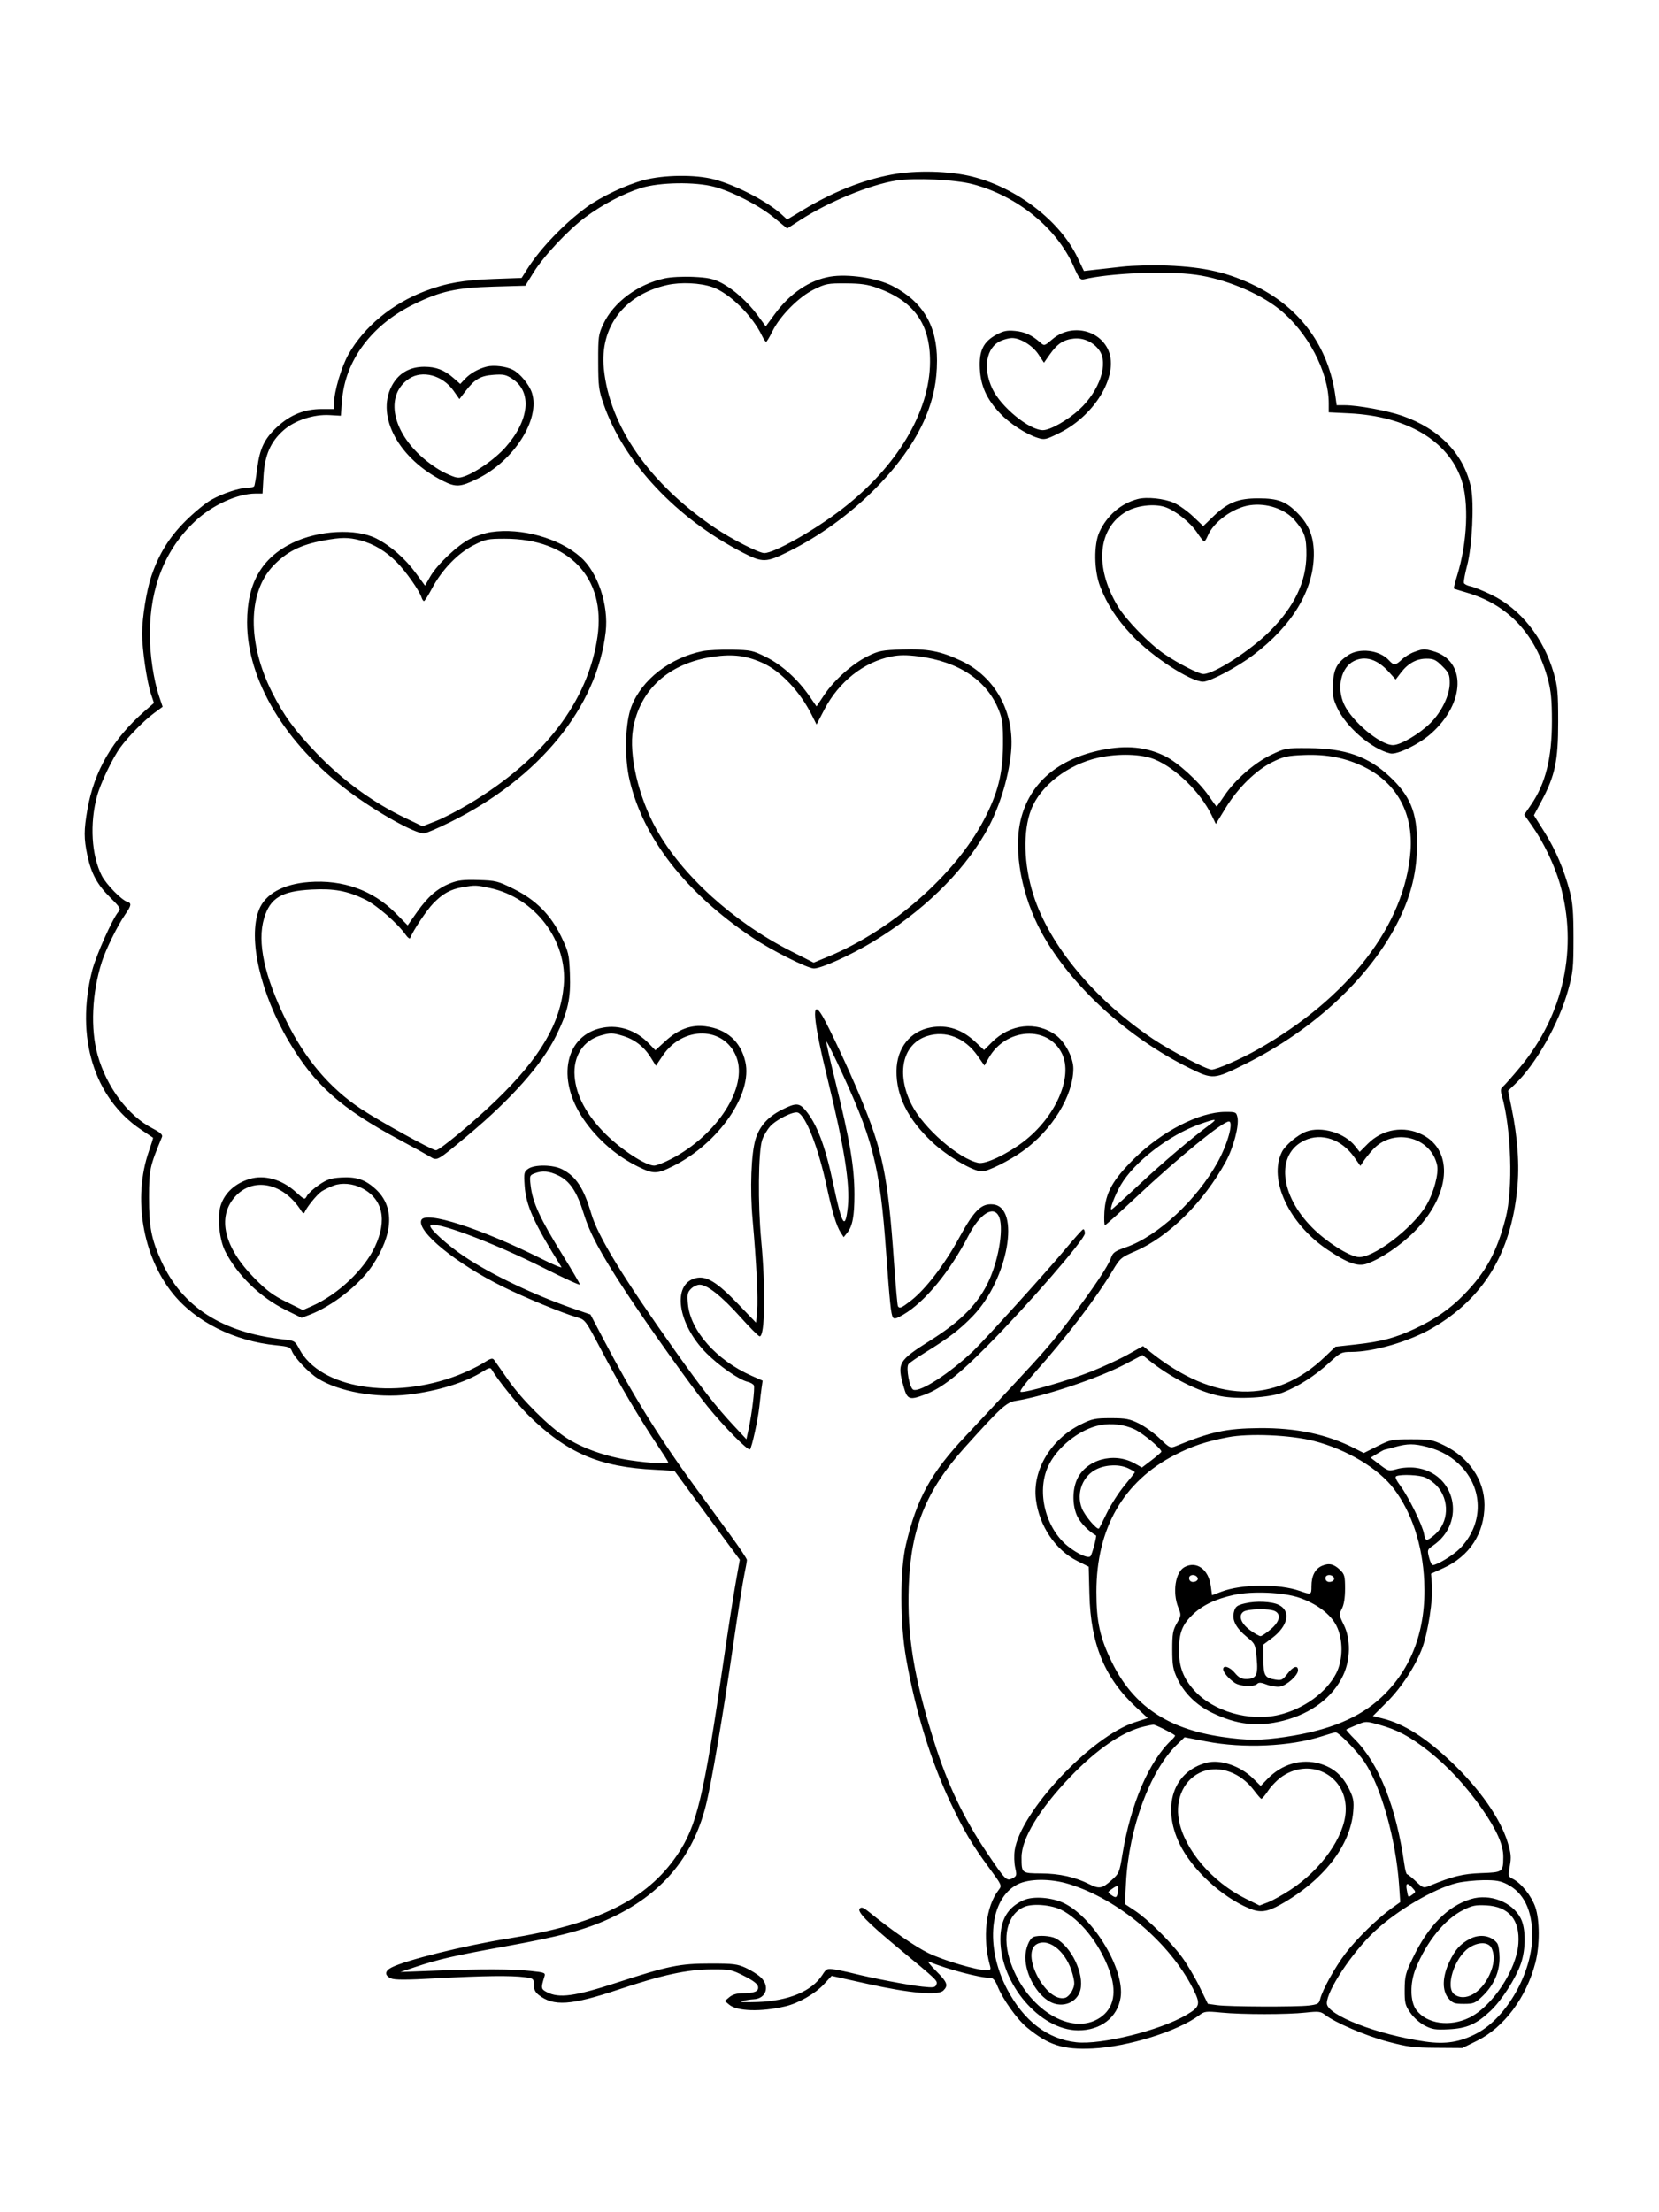 <svg xmlns="http://www.w3.org/2000/svg" width="864" height="1152" viewBox="0 0 864 1152" version="1.1">
	<path d="M 464.500 90.891 C 449.331 93.725, 433.851 99.888, 418.217 109.316 L 409.934 114.311 407.217 111.803 C 399.856 105.008, 383.623 96.535, 372 93.422 C 362.246 90.809, 345.733 90.988, 335.176 93.819 C 325.858 96.319, 313.034 102.393, 305.515 107.870 C 293.829 116.381, 281.372 129.366, 274.575 140.120 L 271.655 144.739 257.077 145.268 C 241.337 145.838, 232.422 147.402, 221.590 151.493 C 204.236 158.048, 189.630 170.092, 181.439 184.601 C 177.844 190.968, 174 203.919, 174 209.660 L 174 213 167.538 213 C 158.710 213, 151.341 215.922, 144.576 222.104 C 137.743 228.350, 135.263 233.458, 133.939 244.013 C 133.363 248.607, 132.665 252.734, 132.387 253.183 C 132.109 253.632, 130.640 254, 129.122 254 C 124.803 254, 116.028 256.889, 110 260.295 C 106.975 262.004, 100.889 267.025, 96.475 271.451 C 88.117 279.834, 82.846 288.327, 78.913 299.746 C 76.365 307.144, 74.008 321.691, 74.010 330 C 74.012 338.056, 76.482 354.888, 78.602 361.291 L 80.188 366.082 75.360 370.291 C 58.736 384.784, 49.020 401.473, 45.520 421.548 C 43.643 432.309, 43.636 436.616, 45.478 445.312 C 47.508 454.894, 50.585 460.601, 57.338 467.317 C 62.666 472.615, 63.053 473.285, 61.671 474.817 C 58.679 478.136, 49.963 497.655, 47.970 505.500 C 39.181 540.088, 48.974 571.845, 73.499 588.286 C 76.799 590.499, 79.598 592.376, 79.719 592.457 C 79.839 592.538, 78.852 595.731, 77.525 599.552 C 69.134 623.716, 74.205 653.970, 89.920 673.500 C 101.853 688.330, 121.971 698.398, 144.008 700.569 C 150.271 701.187, 151.264 701.564, 152.049 703.629 C 153.307 706.939, 160.756 714.810, 165.422 717.761 C 176.404 724.707, 196.017 728.198, 212.838 726.199 C 227.918 724.407, 242.314 719.941, 251.400 714.235 C 254.767 712.120, 255.417 711.994, 256.155 713.313 C 258.814 718.064, 269.559 731.444, 275.088 736.889 C 295.189 756.683, 312.202 763.995, 341.326 765.358 C 346.730 765.611, 351.276 765.972, 351.428 766.159 C 351.580 766.347, 355.811 772.125, 360.831 779 C 365.850 785.875, 373.408 796.160, 377.625 801.856 L 385.293 812.212 383.126 824.356 C 381.934 831.035, 379.159 848.875, 376.960 864 C 366.494 935.973, 362.941 950.891, 352.666 966 C 336.781 989.358, 311.045 1002.061, 264.500 1009.521 C 241.765 1013.164, 211.292 1020.729, 203.853 1024.576 C 200.314 1026.406, 200.195 1028.676, 203.558 1030.208 C 205.507 1031.097, 211.275 1031.089, 227.808 1030.177 C 251.885 1028.850, 266.367 1028.677, 273.360 1029.636 C 277.811 1030.246, 278 1030.406, 278 1033.563 C 278 1035.905, 278.740 1037.437, 280.562 1038.870 C 288.235 1044.906, 297.356 1044.299, 321.881 1036.121 C 345.291 1028.316, 357.694 1025.626, 370.599 1025.555 C 380.219 1025.503, 381.026 1025.666, 387.599 1029.008 C 392.434 1031.466, 394.591 1033.149, 394.802 1034.628 C 395.151 1037.059, 392.875 1037.965, 386.361 1037.986 C 383.691 1037.995, 381.384 1038.710, 379.861 1040 L 377.500 1042 379.776 1043.931 C 383.867 1047.403, 396.316 1047.769, 409 1044.790 C 415.862 1043.179, 424.551 1038.211, 429.058 1033.322 L 433.111 1028.924 451.806 1033.084 C 473.847 1037.990, 488.574 1039.283, 491.304 1036.553 C 493.987 1033.870, 493.373 1032.242, 487.432 1026.302 C 484.370 1023.240, 482.682 1021.076, 483.682 1021.494 C 493.054 1025.410, 510.412 1030, 515.849 1030 C 517.191 1030, 518.303 1031.301, 519.482 1034.250 C 522.199 1041.044, 529.670 1051.543, 534.784 1055.753 C 546.057 1065.033, 553.591 1067.461, 568.923 1066.756 C 587.246 1065.913, 613.431 1057.765, 624.500 1049.461 C 627.305 1047.356, 628.052 1047.264, 636 1048.042 C 646.912 1049.110, 670.347 1049.114, 680 1048.049 C 686.642 1047.317, 687.786 1047.442, 690 1049.150 C 695.400 1053.315, 711.156 1060.081, 722.536 1063.120 C 733.041 1065.926, 736.151 1066.327, 748.038 1066.408 L 761.576 1066.500 769.158 1062.760 C 783.288 1055.789, 794.909 1040.252, 799.644 1022 C 801.960 1013.073, 801.937 999.956, 799.594 993.114 C 797.630 987.381, 792.375 980.763, 787.985 978.492 C 785.386 977.148, 785.344 976.980, 786.301 971.701 C 787.125 967.156, 786.946 965.182, 785.183 959.394 C 781.420 947.037, 770.607 931.563, 756.061 917.720 C 742.629 904.938, 731.299 897.733, 720.250 894.946 L 715 893.622 722.272 886.373 C 729.923 878.747, 737.313 867.406, 740.773 857.981 C 743.696 850.019, 746.344 832.886, 745.770 825.643 L 745.284 819.500 751.701 816.581 C 765.364 810.367, 773.126 798.425, 773.105 783.650 C 773.086 770.758, 765.004 758.878, 752 752.625 C 745.991 749.736, 744.707 749.500, 735 749.500 C 724.948 749.500, 724.196 749.653, 717.375 753.081 L 710.250 756.663 705.375 754.174 C 691.179 746.927, 675.192 743.531, 656 743.687 C 638.698 743.827, 630.579 745.569, 612.456 753.030 C 609.513 754.241, 609.235 754.113, 604.044 749.136 C 601.092 746.305, 596.161 742.754, 593.088 741.244 C 588.249 738.868, 586.291 738.500, 578.479 738.500 C 570.350 738.500, 568.815 738.817, 562.954 741.702 C 547.311 749.403, 537.594 765.591, 539.493 780.788 C 541.221 794.623, 549.654 807.173, 561.049 812.866 L 566.991 815.836 567.356 830.168 C 568.022 856.313, 575.304 873.882, 591.807 889.161 L 597.769 894.681 591.112 896.825 C 568.243 904.190, 531.470 943.344, 528.440 963.554 C 528.049 966.159, 528.169 970.212, 528.707 972.561 C 529.607 976.495, 529.502 976.928, 527.376 978.066 C 524.245 979.742, 523.677 979.180, 514.031 964.864 C 501.756 946.646, 493.451 929.202, 486.483 907 C 475.828 873.047, 472.347 851.644, 473.283 825.828 C 474.371 795.818, 482.282 776.178, 502.213 754 C 521.007 733.088, 524.108 730.248, 529 729.470 C 544.155 727.060, 572.176 717.650, 586.264 710.240 L 595.028 705.631 597.764 707.843 C 609.531 717.359, 624.230 724.797, 635.679 727.028 C 644.764 728.799, 661.147 727.850, 668.086 725.151 C 676.056 722.052, 684.881 716.399, 692.128 709.750 C 698.084 704.287, 698.656 704, 703.610 704 C 715.514 704, 734.141 698.525, 746.151 691.496 C 772.594 676.019, 786.748 652.828, 790.134 619.431 C 791.416 606.783, 790.440 592.665, 787.182 576.757 L 785.391 568.013 788.828 564.757 C 799.796 554.362, 811.857 533.052, 816.706 515.500 C 819.224 506.387, 819.468 503.993, 819.464 488.500 C 819.460 475.182, 819.059 469.984, 817.613 464.500 C 814.532 452.814, 810.212 442.642, 804.391 433.371 L 798.854 424.551 802.862 417.026 C 809.883 403.845, 811.483 396.231, 811.483 376 C 811.483 360.728, 811.191 357.487, 809.188 350.545 C 803.875 332.126, 791.956 317.130, 776.743 309.724 C 772.477 307.647, 767.601 305.670, 765.907 305.331 C 764.214 304.993, 762.634 304.209, 762.396 303.589 C 762.158 302.969, 762.910 298.871, 764.068 294.481 C 766.685 284.556, 767.805 262.145, 766.094 253.935 C 762.491 236.637, 749.759 223.336, 730.296 216.536 C 722.627 213.856, 707.201 211.011, 700.311 211.004 L 696.123 211 695.466 206.250 C 691.956 180.866, 677.487 160.726, 654.500 149.230 C 640.011 141.984, 627.560 139.052, 608 138.282 C 600.575 137.989, 590 138.253, 584.500 138.868 C 579 139.483, 572.250 140.244, 569.500 140.559 L 564.500 141.132 561.197 134.188 C 552.139 115.148, 529.818 97.928, 506.500 91.992 C 494.718 88.993, 477.126 88.531, 464.500 90.891 M 466.725 94.028 C 453.142 96.160, 431.427 105.099, 416.724 114.610 L 409.943 118.997 403.221 113.433 C 395.526 107.062, 381.501 99.802, 372 97.270 C 361.995 94.604, 343.659 94.885, 334 97.853 C 324.936 100.638, 313.843 106.448, 304.815 113.139 C 295.927 119.726, 283.142 133.361, 277.858 141.889 L 273.588 148.779 257.044 149.259 C 237.632 149.822, 229.436 151.634, 215.500 158.442 C 193.599 169.142, 179.774 187.661, 178.131 208.500 L 177.500 216.500 171.721 216.161 C 163.361 215.672, 153.553 218.881, 147.721 224.014 C 140.916 230.004, 137.863 236.992, 137.235 248.019 L 136.723 257 133.111 257.012 C 123.675 257.043, 110.652 262.976, 101.710 271.319 C 86.072 285.909, 78.124 305.650, 78.035 330.119 C 77.997 340.624, 80.009 354.135, 82.876 362.628 L 84.705 368.046 80.103 371.452 C 74.942 375.272, 66.744 383.617, 62.684 389.186 C 58.632 394.743, 52.394 407.764, 50.553 414.510 C 46.633 428.867, 47.625 445.463, 53.035 456.070 C 55.289 460.486, 63.200 468.611, 66.162 469.552 C 68.653 470.342, 68.488 471.429, 65.132 476.320 C 61.093 482.206, 55.140 494.302, 53.030 500.908 C 47.860 517.098, 47.026 535.817, 50.866 549.455 C 55.554 566.101, 66.613 580.900, 79.321 587.531 C 83.421 589.669, 84.839 590.920, 84.393 592 C 77.937 607.636, 77.638 609.027, 77.607 623.500 C 77.575 638.802, 78.809 645.212, 83.986 656.630 C 94.829 680.544, 115.666 693.935, 147.541 697.477 C 153.441 698.132, 153.637 698.251, 155.939 702.592 C 166.755 722.979, 204.747 729.205, 238.543 716.127 C 242.966 714.415, 248.790 711.617, 251.484 709.908 C 255.705 707.231, 256.528 707.010, 257.441 708.311 C 258.023 709.141, 261.368 713.912, 264.874 718.915 C 271.915 728.960, 285.442 742.440, 294.582 748.518 C 302.901 754.051, 315.638 758.571, 328.128 760.424 C 338.735 761.997, 348 762.481, 348 761.462 C 348 761.166, 345.368 757.003, 342.150 752.212 C 333.145 738.801, 322.106 720.080, 313.064 702.886 C 305.017 687.583, 304.771 687.248, 300.677 686.048 C 292.709 683.711, 273.440 675.761, 261.851 670.027 C 237.493 657.977, 217.113 641.359, 219.396 635.410 C 221.353 630.309, 250.401 639.653, 282.258 655.629 C 288.268 658.644, 292.819 660.523, 292.371 659.805 C 277.973 636.763, 273.915 627.773, 273.227 617.392 C 272.790 610.802, 272.926 610.165, 275.100 608.642 C 278.421 606.316, 288.031 606.461, 292.790 608.908 C 300.031 612.633, 304.005 618.697, 307.924 632 C 311.440 643.936, 324.441 665.196, 351.681 703.553 C 365.707 723.304, 373.098 732.731, 382.207 742.489 L 388.732 749.478 389.917 743.989 C 391.582 736.280, 393.190 722.939, 392.631 721.480 C 392.373 720.807, 390.888 719.945, 389.331 719.562 C 384.841 718.460, 374.496 711.275, 367.963 704.722 C 352.855 689.567, 349.803 668.756, 362.226 665.603 C 367.802 664.188, 373.360 667.546, 384.297 678.942 L 393.732 688.772 394.289 682.636 C 394.876 676.167, 393.957 657.533, 391.939 635 C 390.522 619.178, 391.204 600.682, 393.478 593.236 C 395.552 586.444, 399.881 581.594, 407.135 577.932 C 414.478 574.225, 416.196 574.256, 419.472 578.149 C 425.446 585.249, 429.832 596.858, 433.959 616.500 C 438.577 638.473, 440.198 640.999, 441.555 628.331 C 442.786 616.839, 439.677 597.220, 431.080 562.223 C 423.340 530.717, 422.368 518.944, 428.347 529.150 C 431.915 535.241, 441.760 556.242, 447.731 570.500 C 459.753 599.209, 462.438 612.215, 465.557 656.852 C 466.424 669.257, 467.355 679.766, 467.626 680.204 C 468.470 681.569, 469.523 681.116, 474.477 677.256 C 482.092 671.323, 491.913 658.507, 499.500 644.603 C 507.295 630.316, 511.061 626.593, 517.124 627.180 C 531.707 628.590, 525.043 666.089, 506.823 685.141 C 500.124 692.147, 494.260 696.646, 481.882 704.280 C 477.691 706.864, 473.755 709.590, 473.135 710.338 C 471.676 712.095, 473.714 722.953, 475.641 723.693 C 479.251 725.078, 494.520 715.219, 506.764 703.598 C 512.508 698.146, 545.191 662.061, 554.317 651.095 C 559.167 645.268, 563.554 640.350, 564.067 640.167 C 564.580 639.983, 565 640.942, 565 642.298 C 565 645.369, 535.741 679.105, 514.220 700.848 C 499.213 716.010, 490.380 722.908, 481.793 726.171 C 473.617 729.277, 472.511 728.882, 470.632 722.184 C 467.112 709.642, 467.690 708.658, 485 697.717 C 500.881 687.678, 509.886 678.367, 515.210 666.480 C 520.517 654.629, 522.885 638.391, 520.073 633.136 C 517.172 627.715, 510.196 632.237, 504.510 643.223 C 494.657 662.259, 481.697 677.991, 470.426 684.596 C 466.893 686.667, 465.620 687.004, 465.018 686.029 C 464.010 684.399, 463.392 678.455, 461.480 652 C 458.187 606.456, 454.656 592.841, 435.737 552.751 C 432.947 546.839, 430.513 542.154, 430.328 542.339 C 430.143 542.524, 432.205 551.636, 434.910 562.588 C 442.637 593.865, 444.961 607.578, 444.977 622 C 444.990 633.290, 443.989 638.557, 441.169 642.040 L 439.387 644.240 437.847 641.870 C 435.618 638.440, 433.384 631.102, 430.544 617.877 C 426.206 597.679, 419.698 580.973, 415.548 579.380 C 413.280 578.510, 404.166 583.047, 401.047 586.599 C 399.431 588.439, 397.566 591.645, 396.902 593.723 C 394.907 599.964, 394.653 627.008, 396.413 645.692 C 398.807 671.091, 398.408 696.151, 395.614 695.900 C 395.001 695.845, 390.450 691.276, 385.500 685.748 C 375.921 675.049, 368.297 669, 364.391 669 C 363.076 669, 361.043 669.957, 359.873 671.127 C 358.041 672.959, 357.818 674.060, 358.270 679.046 C 359.535 692.987, 373.150 708.342, 391.406 716.416 L 397.181 718.970 396.641 722.735 C 396.345 724.806, 395.815 729.200, 395.465 732.500 C 394.747 739.267, 391.567 753.766, 390.587 754.746 C 389.634 755.699, 376.928 742.838, 368.380 732.268 C 359.682 721.513, 337.219 689.982, 325.444 672 C 312.581 652.356, 307.177 642.263, 303.976 631.908 C 300.466 620.550, 296.791 615.045, 290.774 612.133 C 285.912 609.779, 282.513 609.474, 278.431 611.026 C 275.840 612.011, 275.756 612.268, 276.358 617.386 C 277.407 626.312, 281.207 634.561, 293.079 653.681 C 297.985 661.584, 302 668.445, 302 668.929 C 302 669.412, 293.788 665.660, 283.750 660.590 C 256.548 646.851, 225.248 635.155, 224.101 638.301 C 223.542 639.833, 233.199 648.568, 241.822 654.330 C 256.162 663.913, 278.634 674.604, 299.500 681.769 L 307.500 684.516 314.322 697.508 C 329.648 726.694, 343.565 749.098, 362.148 774.500 C 367.379 781.650, 375.561 792.827, 380.330 799.337 C 385.098 805.847, 389 811.697, 388.999 812.337 C 388.999 812.977, 388.343 816.650, 387.542 820.500 C 386.741 824.350, 384.257 840.076, 382.022 855.447 C 376.333 894.576, 370.481 928.897, 367.506 940.576 C 360.645 967.511, 344.254 986.696, 317.566 999.026 C 304.796 1004.926, 292.069 1008.334, 263.451 1013.519 C 236.447 1018.411, 228.240 1020.294, 215.921 1024.428 L 208.500 1026.918 227 1026.209 C 250.920 1025.292, 266.568 1025.342, 276.342 1026.366 C 283.760 1027.143, 284.148 1027.305, 283.511 1029.344 C 281.644 1035.328, 281.723 1035.805, 284.849 1037.422 C 291.149 1040.680, 299.300 1039.586, 320.801 1032.595 C 348.336 1023.643, 353.823 1022.518, 370 1022.508 C 381.990 1022.501, 384.059 1022.758, 388.500 1024.804 C 391.250 1026.071, 394.738 1028.292, 396.250 1029.741 C 401.139 1034.422, 398.974 1040.853, 392.421 1041.118 C 390.815 1041.183, 388.150 1041.615, 386.500 1042.078 C 384.583 1042.615, 387.472 1042.783, 394.500 1042.544 C 410.718 1041.992, 422.827 1036.924, 428.291 1028.402 C 430.355 1025.181, 430.762 1024.995, 434.500 1025.562 C 436.700 1025.896, 441.093 1026.820, 444.261 1027.615 C 454.475 1030.178, 473.312 1033.795, 480.237 1034.522 C 486.166 1035.145, 487.056 1035.016, 487.659 1033.448 C 488.418 1031.469, 488.319 1031.374, 468 1014.566 C 451.886 1001.236, 446.192 995.408, 447.755 993.845 C 448.640 992.960, 449.707 993.320, 452.209 995.349 C 464.573 1005.371, 476.659 1013.746, 483.627 1017.119 C 491.511 1020.934, 508.689 1026, 513.745 1026 C 515.844 1026, 516.135 1025.648, 515.607 1023.750 C 511.532 1009.098, 513.379 992.794, 520.089 984.182 C 521.883 981.879, 521.849 981.802, 515.130 972.682 C 506.265 960.649, 502.122 953.651, 495.057 938.779 C 484.776 917.135, 476.722 890.973, 471.884 863.500 C 468.671 845.255, 468.628 817.740, 471.791 804.369 C 477.527 780.128, 484.779 766.968, 503.103 747.555 C 507.285 743.125, 511.785 738.321, 513.103 736.880 C 514.421 735.438, 520.494 728.913, 526.599 722.380 C 543.723 704.050, 548.580 698.416, 557.956 686 C 569.435 670.800, 577.139 659.267, 578.550 655.171 C 579.553 652.259, 580.540 651.547, 586.417 649.493 C 603.064 643.677, 623.345 624.811, 634.250 605 C 639.399 595.646, 642.582 584, 639.990 584 C 636.764 584, 613.776 602.740, 592.264 622.906 C 583.409 631.208, 575.851 638, 575.469 638 C 575.087 638, 574.947 634.948, 575.158 631.218 C 575.724 621.195, 579.417 614.535, 590.528 603.500 C 604.965 589.161, 624.647 579.045, 638.171 579.013 C 643.606 579.001, 643.867 579.119, 644.472 581.872 C 645.416 586.171, 642.381 597.638, 638.352 604.994 C 626.843 626.008, 608.611 644.054, 591.354 651.513 C 583.807 654.774, 583.341 655.173, 579.435 661.704 C 570.834 676.082, 554.846 697.010, 538.720 715 C 533.539 720.779, 530.736 724.624, 531.563 724.816 C 534.005 725.383, 556.235 718.984, 568 714.327 C 574.325 711.824, 583.048 707.794, 587.385 705.372 L 595.271 700.969 598.720 703.735 C 632.282 730.645, 663.786 731.618, 690 706.555 L 695.500 701.296 706 700.128 C 719.413 698.635, 726.512 696.761, 736.619 692.043 C 747.305 687.054, 755.191 681.602, 762.331 674.264 C 773.921 662.353, 779.497 652.134, 784.134 634.299 C 788.070 619.160, 787.061 587.525, 782.092 570.302 C 781.368 567.792, 781.511 566.824, 782.757 565.802 C 783.631 565.086, 787.577 560.624, 791.527 555.887 C 814.383 528.476, 822.017 493.436, 812.378 460.175 C 809.541 450.386, 803.781 438.427, 797.854 430.023 L 793.789 424.259 797.329 419.112 C 804.896 408.111, 808.242 394.722, 808.227 375.500 C 808.218 364.671, 807.761 359.801, 806.210 354 C 799.829 330.147, 785.383 314.762, 763.457 308.466 C 760.181 307.525, 757.356 306.629, 757.180 306.474 C 757.004 306.320, 757.775 303.230, 758.894 299.609 C 764.199 282.431, 765.104 261.428, 761.046 249.634 C 754.100 229.444, 732.534 216.724, 702.750 215.249 L 692 214.717 692 210.018 C 692 193.681, 680.946 172.705, 666.118 160.907 C 655.451 152.420, 637.673 145.120, 622.678 143.070 C 607.423 140.984, 578.288 142.180, 564.420 145.461 C 562.650 145.879, 561.867 144.878, 559.157 138.726 C 550.338 118.713, 529.795 102.001, 506.500 95.890 C 497.409 93.505, 476.339 92.518, 466.725 94.028 M 432.226 144.078 C 421.535 145.928, 411.414 152.772, 403.568 163.459 L 398.802 169.951 394.584 164.222 C 389.334 157.090, 382.032 150.582, 375.500 147.213 C 371.470 145.134, 368.677 144.548, 361.101 144.191 C 355.632 143.933, 349.360 144.261, 346.101 144.974 C 332.088 148.042, 319.508 157.411, 314.203 168.732 C 311.661 174.157, 311.502 175.331, 311.541 188.500 C 311.577 201.171, 311.845 203.258, 314.363 210.486 C 324.942 240.860, 352.267 269.963, 386.985 287.833 C 397.209 293.095, 399.020 293.038, 410.957 287.082 C 442.693 271.245, 471.247 243.176, 482.072 217.172 C 486.149 207.380, 487.961 198.388, 487.983 187.855 C 488.019 169.557, 480.538 157.009, 464.749 148.887 C 456.644 144.719, 441.483 142.477, 432.226 144.078 M 347.362 148.433 C 325.004 153.517, 312.306 170.324, 314.466 191.975 C 317.467 222.049, 338.333 251.944, 372.339 274.891 C 381.114 280.813, 395.207 288, 398.043 288 C 403.253 288, 423.985 276.272, 438.484 265.124 C 467.124 243.103, 484.224 214.537, 484.353 188.500 C 484.452 168.683, 476.053 156.850, 457 149.962 C 451.870 148.107, 448.387 147.600, 440.479 147.556 C 431.130 147.504, 430.014 147.719, 423.833 150.762 C 415.923 154.656, 406.223 164.463, 402.231 172.601 C 400.775 175.571, 399.310 178, 398.977 178 C 398.643 178, 397.667 176.537, 396.806 174.750 C 391.747 164.239, 379.910 152.644, 371.045 149.516 C 364.711 147.281, 354.485 146.813, 347.362 148.433 M 519 174.240 C 512.120 177.925, 509.808 182.638, 510.288 192 C 510.748 200.981, 513.795 207.729, 520.744 215.158 C 525.690 220.445, 534.199 226.014, 540.340 227.983 C 543.954 229.142, 544.624 228.996, 551.686 225.506 C 571.029 215.946, 583.450 193.999, 576.702 181.302 C 571.309 171.154, 557.204 168.854, 548.109 176.639 C 543.898 180.243, 543.890 180.245, 541.696 178.308 C 537.377 174.495, 533.744 172.830, 528.661 172.333 C 524.486 171.925, 522.641 172.290, 519 174.240 M 521.270 177.483 C 513.632 180.803, 511.711 191.659, 516.842 202.505 C 521.303 211.933, 536.053 224, 543.117 224 C 546.934 224, 556.098 218.804, 562.130 213.219 C 572.737 203.399, 577.470 189.201, 572.429 182.325 C 569.344 178.118, 564.287 175.811, 559.264 176.321 C 553.908 176.865, 550.673 178.987, 546.780 184.510 L 543.696 188.885 540.796 184.506 C 537.742 179.895, 531.315 175.969, 526.934 176.039 C 525.595 176.061, 523.046 176.710, 521.270 177.483 M 253.500 190.914 C 249.141 192.006, 244.842 194.444, 242.101 197.378 L 239.702 199.946 236.174 196.848 C 231.422 192.676, 227.069 191, 220.982 191 C 213.177 191, 207.312 194.513, 203.875 201.247 C 195.831 217.008, 207.789 238.936, 230.706 250.446 C 237.460 253.839, 239.809 253.683, 248.775 249.250 C 267.816 239.835, 281.506 218.153, 277.010 204.531 C 275.587 200.219, 270.829 194.473, 267.102 192.567 C 263.598 190.775, 257.170 189.994, 253.500 190.914 M 212.952 197.253 C 201.029 205.288, 203.571 222.885, 218.697 237.036 C 222.643 240.727, 228.004 244.511, 231.814 246.294 C 237.739 249.066, 238.548 249.207, 241.879 248.048 C 248.009 245.913, 257.869 238.967, 263.106 233.094 C 275.685 218.987, 277.262 204.173, 266.914 197.324 C 263.555 195.101, 262.226 194.816, 257.004 195.193 C 250.209 195.685, 247.236 197.425, 242.379 203.752 L 239.257 207.818 236.183 203.457 C 230.492 195.384, 219.917 192.560, 212.952 197.253 M 592.500 259.880 C 583.792 262.179, 576.574 268.372, 572.606 276.949 C 569.572 283.505, 569.746 297.185, 572.968 305.441 C 576.674 314.937, 581.450 322.250, 589.616 330.930 C 599.977 341.943, 619.958 354.959, 626.553 354.990 C 630.112 355.007, 644.176 347.545, 652.685 341.125 C 672.963 325.824, 683.995 307.598, 684.234 289 C 684.349 280.063, 681.907 273.579, 676.201 267.665 C 669.915 261.152, 665.811 259.537, 655.500 259.517 C 644.722 259.497, 639.458 261.625, 631.635 269.165 L 626.656 273.964 621.329 268.926 C 618.399 266.155, 613.915 262.965, 611.364 261.837 C 606.271 259.584, 597.189 258.642, 592.500 259.880 M 650.920 263.100 C 642.134 264.415, 631.996 271.766, 629.003 278.992 C 628.318 280.647, 627.474 281.990, 627.129 281.978 C 626.783 281.966, 625.150 279.921, 623.500 277.434 C 619.912 272.024, 611.990 265.725, 606.604 263.998 C 600.920 262.175, 591.933 263.263, 586.533 266.428 C 571.718 275.110, 569.877 295.076, 582.011 315.482 C 586.328 322.742, 598.501 335.263, 606.500 340.670 C 613.889 345.666, 624.333 351, 626.721 350.999 C 632.305 350.997, 651.331 338.719, 661.400 328.619 C 674.077 315.903, 680.255 303, 680.369 289 C 680.443 279.924, 679.520 277.148, 674.411 271.076 C 669.360 265.074, 659.682 261.788, 650.920 263.100 M 255.800 277.070 C 252.665 277.535, 247.728 279.117, 244.830 280.586 C 238.281 283.905, 227.668 293.944, 224.065 300.228 L 221.354 304.957 216.615 298.503 C 210.956 290.796, 203.516 284.274, 196 280.433 C 185.482 275.058, 165.850 276.094, 152.277 282.740 C 136.217 290.605, 128.721 303.715, 128.690 324 C 128.643 354.042, 148.453 387.161, 181.187 411.764 C 195.846 422.783, 215.815 434, 220.771 434 C 221.769 434, 227.966 431.336, 234.543 428.080 C 280.810 405.173, 310.926 368.289, 315.441 329 C 317.047 315.017, 311.300 297.955, 302.320 290.050 C 291.163 280.230, 271.493 274.741, 255.800 277.070 M 168.500 281.474 C 156.448 283.701, 149.284 287.314, 142.232 294.719 C 128.990 308.624, 128.769 334.850, 141.676 360.484 C 147.758 372.562, 153.380 380.261, 164.825 392.185 C 178.506 406.439, 194.228 417.907, 211.288 426.077 L 220.076 430.286 227.052 427.549 C 230.889 426.044, 238.829 421.929, 244.697 418.404 C 283.378 395.173, 306.297 365.218, 311.168 331.526 C 315.598 300.884, 296.346 280.546, 262.906 280.544 C 253.960 280.543, 252.855 280.775, 246.565 283.967 C 238.426 288.098, 230.092 296.757, 225 306.374 C 223.075 310.009, 221.193 312.987, 220.817 312.992 C 220.442 312.996, 219.863 312.145, 219.532 311.100 C 218.408 307.558, 211.350 297.523, 206.652 292.785 C 200.926 287.011, 194.715 283.275, 187.764 281.425 C 181.468 279.749, 177.784 279.758, 168.500 281.474 M 366 339.056 C 348.953 342.541, 334.335 353.847, 328.891 367.756 C 325.527 376.351, 325.063 394.372, 327.899 406.310 C 335.099 436.625, 357.004 464.722, 391.684 488.124 C 401.405 494.683, 420.591 504.336, 423.878 504.321 C 427.817 504.303, 443.157 497.355, 454.665 490.377 C 480.163 474.915, 500.530 455.272, 512.877 434.234 C 519.898 422.269, 525.149 406.008, 526.547 391.901 C 528.596 371.218, 518.472 352.565, 500.619 344.130 C 489.921 339.075, 483.006 337.740, 469.877 338.196 C 459.290 338.564, 457.684 338.881, 451.849 341.753 C 443.928 345.653, 434.406 354.142, 429.188 361.956 L 425.241 367.867 421.565 362.529 C 415.544 353.788, 407.213 346.264, 399.059 342.204 C 392.013 338.697, 391.057 338.490, 381.059 338.318 C 375.251 338.218, 368.475 338.550, 366 339.056 M 736.637 339.465 C 734.513 340.222, 731.563 342.002, 730.083 343.421 C 726.819 346.547, 725.867 346.615, 723.407 343.898 C 718.506 338.482, 707.971 337.179, 701.990 341.250 C 696.312 345.114, 694.603 348.329, 694.172 355.955 C 693.845 361.751, 694.191 363.738, 696.350 368.454 C 700.969 378.543, 714.347 390.071, 724.078 392.349 C 727.555 393.162, 739.025 387.576, 745.276 382.025 C 763.268 366.049, 763.753 343.914, 746.219 339.044 C 741.611 337.764, 741.379 337.775, 736.637 339.465 M 371.387 341.999 C 348.358 345.374, 333.212 359.037, 329.687 379.619 C 327.380 393.085, 332.462 414.903, 341.846 431.828 C 355.080 455.694, 382.018 480.141, 411.620 495.150 L 423.740 501.295 431.620 498.020 C 464.517 484.346, 497.366 455.506, 512.281 427.204 C 519.612 413.293, 522.269 402.965, 522.365 388 C 522.435 377.187, 522.137 374.725, 520.154 369.756 C 513.981 354.291, 499.376 344.525, 478.363 341.813 C 472.208 341.018, 468.442 341.033, 464.236 341.867 C 449.895 344.712, 436.873 354.993, 429.366 369.395 L 425.251 377.290 422.648 372.109 C 416.646 360.158, 406.695 349.598, 397.427 345.344 C 388.832 341.399, 381.717 340.485, 371.387 341.999 M 705.030 344.279 C 698.376 347.646, 696.018 358.039, 699.946 366.690 C 704.010 375.641, 718.810 388, 725.464 388 C 729.357 388, 738.956 382.384, 744.795 376.689 C 750.679 370.951, 755 362.073, 755 355.723 C 755 351.297, 754.583 350.348, 751.118 346.882 C 747.791 343.556, 746.610 343.001, 742.868 343.004 C 737.693 343.008, 733.299 345.431, 729.550 350.345 L 726.869 353.861 723.260 349.866 C 717.284 343.251, 710.918 341.300, 705.030 344.279 M 574 390.493 C 550.809 395.151, 536.066 407.898, 531.508 427.231 C 527.708 443.349, 532.152 466.865, 542.589 485.869 C 557.598 513.195, 587.365 540.425, 619.496 556.220 C 631.741 562.240, 632.162 562.208, 648.664 553.995 C 684.303 536.259, 713.805 508.664, 728.307 479.500 C 735.074 465.893, 738 453.701, 738 439.116 C 738 423.019, 734.434 414.367, 723.654 404.307 C 712.465 393.865, 700.612 389.727, 681.500 389.587 C 669.696 389.501, 669.377 389.559, 661.931 393.115 C 653.230 397.270, 643.045 406.212, 637.502 414.563 C 635.517 417.553, 633.767 420, 633.613 420 C 633.459 420, 631.611 417.501, 629.508 414.447 C 624.306 406.894, 613.421 397.020, 606.630 393.695 C 596.946 388.953, 586.682 387.946, 574 390.493 M 572.225 394.522 C 556.266 397.988, 541.750 409.171, 536.972 421.683 C 532.675 432.937, 533.140 450.167, 538.169 466 C 546.505 492.243, 569.981 520.506, 600.500 541.039 C 609.628 547.181, 628.414 557, 631.035 557 C 633.585 557, 646.320 551.417, 655 546.494 C 702.430 519.590, 731.696 481.631, 734.586 443.266 C 736.067 423.603, 727.534 407.941, 710.754 399.522 C 701.169 394.714, 691.066 392.684, 679.110 393.165 C 670.553 393.508, 668.523 393.960, 662.733 396.811 C 654.105 401.058, 644.714 410.266, 638.280 420.785 L 633.213 429.071 631.002 424.505 C 625.233 412.586, 612.340 399.972, 601.277 395.423 C 594.497 392.635, 582.611 392.266, 572.225 394.522 M 234.500 459.974 C 227.734 462.658, 222.802 466.932, 217.097 475.056 L 212.312 481.869 205.963 475.462 C 194.190 463.584, 178.555 457.988, 160.903 459.334 C 147.384 460.365, 138.079 465.551, 134.836 473.861 C 129.061 488.662, 135.541 517.144, 150.403 542.282 C 163.803 564.948, 177.568 577.191, 208 593.513 C 214.875 597.200, 221.974 601.112, 223.776 602.206 C 227.777 604.636, 227.212 604.949, 243.740 591.146 C 266.295 572.311, 282.213 554.367, 289.554 539.500 C 295.800 526.850, 297.337 519.932, 296.799 506.878 C 296.389 496.943, 296.091 495.671, 292.344 487.865 C 286.834 476.389, 279.138 468.652, 267.493 462.882 C 259.278 458.811, 258.219 458.545, 249.138 458.276 C 241.398 458.047, 238.515 458.382, 234.500 459.974 M 240.903 462.013 C 234.704 463.061, 230.550 465.354, 225.625 470.444 C 222.184 473.999, 215.159 484.536, 213.621 488.448 C 213.394 489.027, 212.418 488.375, 211.453 487 C 207.121 480.826, 196.190 471.312, 190 468.327 C 180.811 463.897, 173.949 462.633, 162.344 463.231 C 146.605 464.042, 140.673 467.627, 137.525 478.229 C 133.833 490.660, 137.647 508.301, 149.042 531.500 C 158.871 551.509, 171.705 566.649, 188 577.456 C 197.642 583.850, 225.099 599, 227.047 599 C 228.963 599, 247.044 583.969, 258.632 572.744 C 281.402 550.685, 291.821 532.945, 293.597 513.208 C 295.691 489.944, 278.630 467.421, 255.144 462.443 C 247.851 460.897, 247.552 460.888, 240.903 462.013 M 314.045 535.146 C 294.391 538.763, 289.466 561.650, 303.810 582.700 C 311.041 593.312, 321.146 602.090, 332.500 607.626 C 340.356 611.456, 342.163 611.419, 350.500 607.257 C 374.268 595.391, 392.051 569.731, 388.168 552.906 C 385.714 542.277, 378.506 535.881, 367.354 534.436 C 360.029 533.488, 353.300 535.959, 346.644 542.042 L 341.311 546.916 337.906 543.369 C 331.414 536.607, 322.603 533.570, 314.045 535.146 M 484.897 534.999 C 473.999 536.929, 466.999 545.754, 466.887 557.703 C 466.765 570.707, 472.786 582.769, 485.286 594.565 C 493.132 601.969, 506.704 610.001, 511.366 609.999 C 514.496 609.998, 525.458 604.563, 532.581 599.480 C 547.976 588.494, 558.947 570.616, 558.988 556.446 C 559.005 550.810, 554.635 542.473, 549.846 539.004 C 539.678 531.638, 526.067 533.183, 516.500 542.789 L 512.500 546.805 507.853 542.459 C 500.939 535.992, 493.303 533.511, 484.897 534.999 M 313 539.175 C 303.693 541.820, 298.408 550.040, 299.253 560.559 C 300.063 570.652, 305.511 580.758, 315.458 590.619 C 323.749 598.838, 336.264 606.960, 340.677 606.987 C 341.875 606.994, 345.873 605.427, 349.562 603.504 C 373.587 590.981, 389.533 566.157, 383.574 550.555 C 377.411 534.417, 355.734 533.959, 345.115 549.742 L 341.588 554.984 338.851 550.586 C 335.421 545.076, 330.458 541.243, 324.386 539.416 C 319.049 537.810, 317.891 537.785, 313 539.175 M 482.854 539.518 C 470.068 543.596, 466.564 558.864, 474.686 575.100 C 480.811 587.341, 499.356 603.521, 509.614 605.573 C 513.268 606.304, 524.189 601.187, 532.716 594.749 C 549.669 581.950, 558.992 560.878, 553.094 548.693 C 545.886 533.804, 523.781 535.162, 514.856 551.042 L 512.690 554.897 509.095 549.773 C 502.491 540.361, 492.478 536.448, 482.854 539.518 M 624.956 585.353 C 608.888 591.025, 590.817 604.924, 583.684 617.096 C 580.643 622.285, 577.633 630.306, 578.906 629.828 C 579.386 629.647, 586.038 623.650, 593.688 616.500 C 605.791 605.188, 620.615 592.620, 630.509 585.282 C 634.316 582.458, 633.110 582.474, 624.956 585.353 M 680.137 589.308 C 675.813 590.951, 669.371 596.363, 667.633 599.812 C 660.419 614.128, 671.248 637.326, 691.454 650.841 C 701.921 657.841, 707.147 659.695, 711.837 658.069 C 719.066 655.563, 729.270 648.698, 736.478 641.490 C 755.369 622.599, 757.358 599.345, 740.806 590.901 C 731.302 586.052, 720.052 587.896, 712.391 595.556 L 708.102 599.845 705.801 596.900 C 700.320 589.884, 688.120 586.276, 680.137 589.308 M 679.421 593.840 C 664.359 600.888, 666.335 622.308, 683.636 639.524 C 690.849 646.702, 701.962 653.823, 707.132 654.581 C 714.527 655.664, 735.433 639.956, 742.713 627.845 C 746.633 621.324, 749.405 611.121, 748.445 606.751 C 745.139 591.697, 725.366 587.032, 714.814 598.817 C 712.991 600.853, 710.823 603.560, 709.995 604.833 L 708.490 607.148 705.302 602.626 C 698.693 593.249, 688.257 589.706, 679.421 593.840 M 129.994 613.934 C 122.483 616.219, 117.110 621.107, 114.965 627.606 C 113.019 633.502, 114.185 645.546, 117.291 651.627 C 123.640 664.059, 135.486 675.553, 148.694 682.096 L 157.070 686.245 161.288 684.634 C 173.075 680.133, 187.208 669.064, 193.864 659.120 C 204.933 642.586, 205.578 628.397, 195.678 619.271 C 190.216 614.236, 185.532 612.669, 177.476 613.182 C 172.296 613.512, 170.238 614.207, 166.125 617.013 C 163.362 618.899, 160.562 621.449, 159.903 622.681 C 158.711 624.908, 158.679 624.897, 153.847 620.552 C 146.709 614.135, 137.622 611.614, 129.994 613.934 M 173.759 617.378 C 171.702 618.137, 168.880 619.504, 167.489 620.415 C 165.161 621.940, 159.808 628.519, 158.620 631.315 C 158.289 632.093, 157.709 631.852, 156.932 630.613 C 147.709 615.919, 131.736 612.564, 122.279 623.334 C 112.946 633.965, 116.733 649.629, 132.500 665.607 C 138.870 672.063, 142.257 674.579, 149.126 677.959 L 157.751 682.204 162.390 680.152 C 175.896 674.177, 189.580 661.309, 195.250 649.248 C 201.827 635.262, 199.336 624.208, 188.355 618.649 C 183.718 616.302, 178.020 615.805, 173.759 617.378 M 573.045 742.120 C 562.217 744.175, 550.219 753.764, 545.688 763.984 C 539.818 777.223, 544.581 795.927, 556.188 805.216 C 561.226 809.247, 566.752 811.686, 567.920 810.394 C 568.762 809.462, 571.311 799.883, 570.795 799.588 C 566.934 797.379, 562.750 793.115, 561.102 789.711 C 558.439 784.210, 558.359 776.009, 560.913 770.384 C 565.618 760.023, 580.110 756, 590.894 762.061 L 594.712 764.207 599.606 760.489 C 602.298 758.444, 604.631 756.431, 604.790 756.015 C 605.283 754.730, 595.300 746.360, 590.780 744.268 C 585.471 741.812, 578.879 741.013, 573.045 742.120 M 639.500 748.434 C 627.908 750.681, 620.941 753.004, 611.895 757.641 C 585.064 771.396, 571 795.911, 571 828.926 C 571 844.495, 572.828 852.816, 579.040 865.516 C 590.115 888.160, 607.844 900.222, 636.252 904.440 C 649.360 906.387, 656.777 906.397, 669.500 904.487 C 692.255 901.071, 707.951 894.587, 719.410 883.867 C 735.316 868.987, 742.898 848.433, 741.732 823.354 C 740.859 804.587, 735.324 787.736, 725.959 775.330 C 717.893 764.646, 701.462 754.810, 684.268 750.374 C 672.132 747.242, 650.488 746.304, 639.500 748.434 M 726.500 753.523 C 723.750 754.287, 721.275 754.933, 721 754.960 C 720.725 754.986, 718.997 755.924, 717.159 757.044 L 713.818 759.081 718.490 762.648 C 723.074 766.148, 723.244 766.191, 727.604 764.971 C 730.179 764.250, 734.182 763.980, 737.126 764.329 C 757.998 766.801, 763.908 792.732, 746.355 804.821 C 743.337 806.899, 743.251 807.149, 744.226 810.994 C 744.786 813.197, 745.653 815, 746.155 815 C 748.449 815, 756.975 809.792, 760.348 806.331 C 772.223 794.146, 772.723 776.555, 761.548 764.185 C 756.890 759.029, 750.777 755.437, 743.380 753.511 C 736.397 751.692, 733.086 751.694, 726.500 753.523 M 571.405 764.904 C 563.936 768.296, 560.356 777.406, 563.380 785.325 C 564.874 789.238, 571.421 796.972, 572.359 795.932 C 572.573 795.694, 574.416 792.057, 576.453 787.849 C 578.491 783.641, 582.597 777.241, 585.579 773.626 C 588.560 770.011, 591 766.868, 591 766.641 C 591 766.414, 589.469 765.502, 587.599 764.614 C 583.110 762.484, 576.472 762.603, 571.405 764.904 M 727.231 768.669 C 726.348 769.024, 727.015 770.615, 729.422 773.893 C 733.627 779.622, 740.740 794.095, 741.598 798.669 C 742.354 802.701, 742.934 802.768, 747.059 799.297 C 754.608 792.945, 755.130 781.053, 748.186 773.627 C 746.709 772.047, 744.052 770.134, 742.282 769.377 C 739.185 768.052, 729.855 767.613, 727.231 768.669 M 688.476 815.404 C 684.884 816.959, 683 820.621, 683 826.047 C 683 830.504, 682.853 830.565, 677.054 828.519 C 666.153 824.673, 646.701 824.842, 636.085 828.876 L 631.221 830.724 630.582 825.904 C 629.433 817.242, 623.163 812.702, 616.945 816.030 C 612.134 818.604, 610.477 829.153, 613.640 837.058 C 615.234 841.042, 615.213 841.275, 612.891 845.329 C 610.830 848.927, 610.504 850.805, 610.511 859 C 610.519 867.180, 610.890 869.292, 613.180 874.196 C 616.637 881.599, 623.060 887.929, 631.075 891.829 C 644.201 898.218, 655.059 899.438, 668.415 896.022 C 682.954 892.303, 694.108 883.861, 699.451 872.530 C 703.385 864.189, 703.524 853.564, 699.798 846.035 C 697.331 841.050, 697.294 840.722, 698.865 837.673 C 699.935 835.597, 700.500 832.002, 700.500 827.273 C 700.500 820.876, 700.213 819.767, 698 817.625 C 694.683 814.415, 692.134 813.820, 688.476 815.404 M 619.480 821.032 C 619.092 821.660, 619.245 822.645, 619.820 823.220 C 621.164 824.564, 624.297 823.392, 623.750 821.749 C 623.194 820.078, 620.364 819.602, 619.480 821.032 M 690.480 821.032 C 690.092 821.660, 690.245 822.645, 690.820 823.220 C 692.164 824.564, 695.297 823.392, 694.750 821.749 C 694.194 820.078, 691.364 819.602, 690.480 821.032 M 642.500 830.575 C 632.673 832.751, 625.838 836.109, 620.628 841.319 C 615.545 846.402, 614.014 850.622, 614.006 859.572 C 613.998 868.015, 616.363 874.142, 622.019 880.331 C 632.015 891.268, 650.677 896.637, 666.070 893.004 C 678.820 889.996, 690.630 881.474, 695.797 871.556 C 699.541 864.367, 699.604 853.608, 695.942 846.479 C 692.868 840.493, 685.697 835.110, 676.674 832.014 C 668.305 829.142, 652.056 828.458, 642.500 830.575 M 648.413 834.943 C 644.015 835.994, 643.235 836.655, 642.514 839.938 C 641.654 843.854, 643.912 847.975, 649.369 852.447 C 653.685 855.983, 653.784 856.198, 654.481 863.644 C 655.300 872.376, 654.279 874.333, 648.908 874.333 C 646.542 874.333, 645.048 873.515, 643.110 871.158 C 640.507 867.990, 636.970 866.880, 637.033 869.250 C 637.076 870.849, 639.803 874.077, 642.973 876.281 C 645.766 878.223, 653.016 878.584, 654.735 876.865 C 655.581 876.019, 656.839 876.111, 659.685 877.226 C 661.783 878.049, 664.850 878.533, 666.500 878.301 C 669.988 877.811, 676 872.433, 676 869.804 C 676 866.889, 673.447 867.725, 670.485 871.609 C 668.026 874.832, 667.362 875.158, 664.277 874.657 C 658.664 873.747, 658 872.625, 658 864.063 L 658 856.372 662.404 853.072 C 670.850 846.744, 672.462 838.980, 666 835.752 C 662.369 833.938, 654.191 833.561, 648.413 834.943 M 647.544 839.344 C 644.759 841.381, 646.297 845.478, 651.171 849.009 C 653.442 850.654, 655.827 852, 656.470 852 C 657.114 852, 659.521 850.390, 661.820 848.422 C 666.435 844.472, 667.319 840.776, 664.066 839.035 C 661.248 837.527, 649.734 837.743, 647.544 839.344 M 706.413 898.288 C 703.711 899.426, 701.332 900.483, 701.127 900.635 C 700.922 900.788, 702.859 903.017, 705.432 905.590 C 718.242 918.400, 727.131 940.835, 731.448 971.250 C 731.819 973.862, 732.432 976.004, 732.811 976.009 C 733.190 976.013, 735.241 977.667, 737.368 979.683 C 741.058 983.180, 741.381 983.290, 744.368 982.060 C 756.566 977.038, 761.853 975.738, 771.480 975.395 C 782.714 974.995, 782.824 974.914, 782.906 967 C 782.970 960.776, 779.501 952.939, 771.786 941.877 C 763.370 929.812, 753.761 919.479, 743.593 911.562 C 734.028 904.113, 727.677 900.749, 718.252 898.137 C 711.347 896.224, 711.312 896.224, 706.413 898.288 M 595.708 899.094 C 584.593 901.710, 571.016 911.015, 557.204 925.481 C 541.196 942.248, 531.982 957.529, 532.014 967.261 C 532.040 975.540, 531.981 975.492, 542.302 975.567 C 551.737 975.636, 559.977 977.475, 567.210 981.127 C 572.414 983.754, 573.922 983.508, 578.717 979.247 C 582.806 975.614, 582.984 975.197, 584.575 965.540 C 588.931 939.093, 598.504 916.925, 610.325 905.912 C 611.441 904.872, 612.162 903.867, 611.927 903.680 C 610.206 902.303, 601.527 898.020, 600.624 898.100 C 600.006 898.156, 597.793 898.603, 595.708 899.094 M 688.500 904.137 C 671.874 909.505, 647.558 910.596, 628.220 906.843 L 616.939 904.653 612.877 908.577 C 598.946 922.033, 587.854 952.166, 586.404 980.500 L 585.841 991.500 591.004 994.932 C 597.830 999.469, 609.484 1010.944, 615.460 1019.014 C 618.102 1022.581, 622.242 1029.550, 624.660 1034.500 L 629.057 1043.500 633.779 1044.162 C 639.901 1045.021, 674.967 1045.167, 681.674 1044.361 C 686.196 1043.818, 686.930 1043.409, 687.496 1041.120 C 688.711 1036.202, 695.180 1024.511, 700.712 1017.235 C 706.481 1009.646, 717.383 998.997, 724.869 993.637 L 729.251 990.500 728.623 981.500 C 726.973 957.856, 719.290 930.490, 710.691 917.624 C 706.906 911.960, 697.116 901.943, 695.518 902.100 C 694.958 902.155, 691.800 903.071, 688.500 904.137 M 628.500 917.892 C 611.054 922.389, 604.918 940.646, 614.299 960.148 C 620.690 973.437, 636.137 987.755, 650.597 993.795 C 656.265 996.162, 659.865 995.722, 666.855 991.806 C 689.126 979.328, 703.302 961.183, 704.761 943.284 C 705.196 937.956, 704.887 936.288, 702.594 931.603 C 699.153 924.569, 694.409 920.465, 687.344 918.412 C 677.766 915.627, 667.522 918.632, 660.046 926.419 L 656.592 930.016 652.546 926.056 C 645.943 919.593, 635.567 916.070, 628.500 917.892 M 626.500 922.446 C 616.973 925.952, 611.815 936.480, 613.995 947.971 C 616.882 963.197, 631.242 980.034, 648.731 988.702 L 655.963 992.286 660.296 990.631 C 662.679 989.721, 668.008 986.758, 672.138 984.046 C 688.082 973.580, 699.973 956.791, 700.815 943.557 C 701.976 925.325, 683.217 914.735, 667.894 924.972 C 665.477 926.587, 662.150 929.943, 660.500 932.430 C 658.850 934.917, 657.214 936.851, 656.863 936.726 C 656.513 936.602, 654.698 934.485, 652.829 932.021 C 646.083 923.130, 635.298 919.208, 626.500 922.446 M 529.962 981.250 C 515.388 988.599, 512.863 1013.723, 524.478 1035.826 C 533.163 1052.354, 545.539 1061.862, 560.506 1063.503 C 573.585 1064.937, 604.265 1057.307, 617.935 1049.220 C 625.025 1045.026, 625.373 1043.658, 621.371 1035.717 C 609.200 1011.566, 582.406 988.953, 556.645 981.092 C 547.062 978.168, 535.944 978.233, 529.962 981.250 M 758.794 980.550 C 746.866 983.442, 727.384 994.900, 715.779 1005.847 C 704.047 1016.914, 691 1036.586, 691 1043.208 C 691 1049.333, 717.299 1059.563, 742.249 1063.145 C 752.881 1064.671, 760.479 1063.438, 769.281 1058.760 C 784.805 1050.511, 798.024 1027.069, 797.988 1007.856 C 797.964 994.690, 793.528 985.617, 784.980 981.250 C 781.433 979.438, 779.013 979.016, 772.538 979.083 C 768.117 979.129, 761.932 979.789, 758.794 980.550 M 732.669 984.250 C 733.449 988.352, 733.300 988.232, 735.560 986.580 C 737.437 985.207, 737.438 985.141, 735.582 983.090 C 732.895 980.122, 731.954 980.496, 732.669 984.250 M 579.078 983.658 C 576.818 985.241, 576.794 985.376, 578.547 986.658 C 581.195 988.594, 581.721 988.357, 582.213 985 C 582.720 981.546, 582.331 981.379, 579.078 983.658 M 533.007 989.530 C 524.776 993.248, 521 999.671, 521 1009.956 C 521 1033.059, 541.564 1057.152, 561.409 1057.299 C 573.188 1057.386, 582.034 1050.560, 583.610 1040.167 C 585.783 1025.834, 569.832 999.025, 554.500 991.242 C 548.155 988.022, 538.118 987.222, 533.007 989.530 M 765.994 988.934 C 753.935 992.602, 743.779 1002.932, 735.721 1019.725 C 732.002 1027.477, 731.585 1029.109, 731.544 1036.074 C 731.504 1043.088, 731.782 1044.218, 734.513 1048.156 C 736.254 1050.666, 739.421 1053.480, 742.013 1054.821 C 745.878 1056.819, 747.610 1057.086, 754.500 1056.743 C 763.917 1056.275, 768.808 1054.130, 776.176 1047.238 C 781.954 1041.834, 789.288 1030.456, 792.040 1022.627 C 794.703 1015.049, 794.689 1004.271, 792.009 999.018 C 787.634 990.442, 775.939 985.909, 765.994 988.934 M 533.500 992.964 C 524.509 996.729, 521.631 1008.667, 526.434 1022.276 C 534.907 1046.284, 558.053 1060.510, 572.784 1050.762 C 580.271 1045.807, 581.901 1037.095, 577.519 1025.454 C 572.344 1011.707, 562.469 999.406, 552.697 994.536 C 547.416 991.904, 537.893 991.125, 533.500 992.964 M 762 994.631 C 752.346 999.483, 742.982 1011.043, 737.289 1025.135 C 734.205 1032.770, 734.345 1042.306, 737.603 1046.671 C 743.021 1053.927, 755.026 1055.668, 765.229 1050.676 C 777.227 1044.806, 789.776 1025.858, 790.759 1012.130 C 791.643 999.767, 785.800 992.811, 774.022 992.203 C 768.486 991.918, 766.668 992.285, 762 994.631 M 538.229 1008.669 C 536.057 1009.543, 534 1014.701, 534 1019.272 C 534 1028.175, 540.011 1038.886, 547.051 1042.526 C 553.474 1045.848, 561.001 1042.830, 562.646 1036.272 C 564.748 1027.901, 557.938 1013.662, 549.800 1009.411 C 547.178 1008.041, 540.805 1007.633, 538.229 1008.669 M 765.500 1009.662 C 760.490 1012.303, 757.872 1015.219, 754.869 1021.500 C 751.094 1029.398, 750.922 1036.636, 754.413 1040.694 C 756.517 1043.140, 757.537 1043.500, 762.365 1043.500 C 767.465 1043.500, 768.233 1043.184, 772.071 1039.500 C 777.920 1033.887, 780.986 1026.987, 780.958 1019.500 C 780.946 1016.200, 780.388 1012.786, 779.718 1011.913 C 776.624 1007.884, 770.663 1006.940, 765.500 1009.662 M 540.268 1012.238 C 530.988 1016.610, 544.535 1043.026, 554.695 1040.369 C 555.889 1040.057, 557.562 1038.335, 558.413 1036.542 C 559.752 1033.721, 559.781 1032.592, 558.633 1028.165 C 555.708 1016.889, 546.798 1009.161, 540.268 1012.238 M 764.953 1014.386 C 757.363 1019.544, 752.561 1035.008, 757.441 1038.579 C 762.899 1042.574, 771.249 1037.955, 775.649 1028.507 C 778.221 1022.984, 778.609 1018.431, 776.839 1014.547 C 775.284 1011.133, 769.848 1011.060, 764.953 1014.386" stroke="none" fill="black" fill-rule="evenodd"/>
</svg>